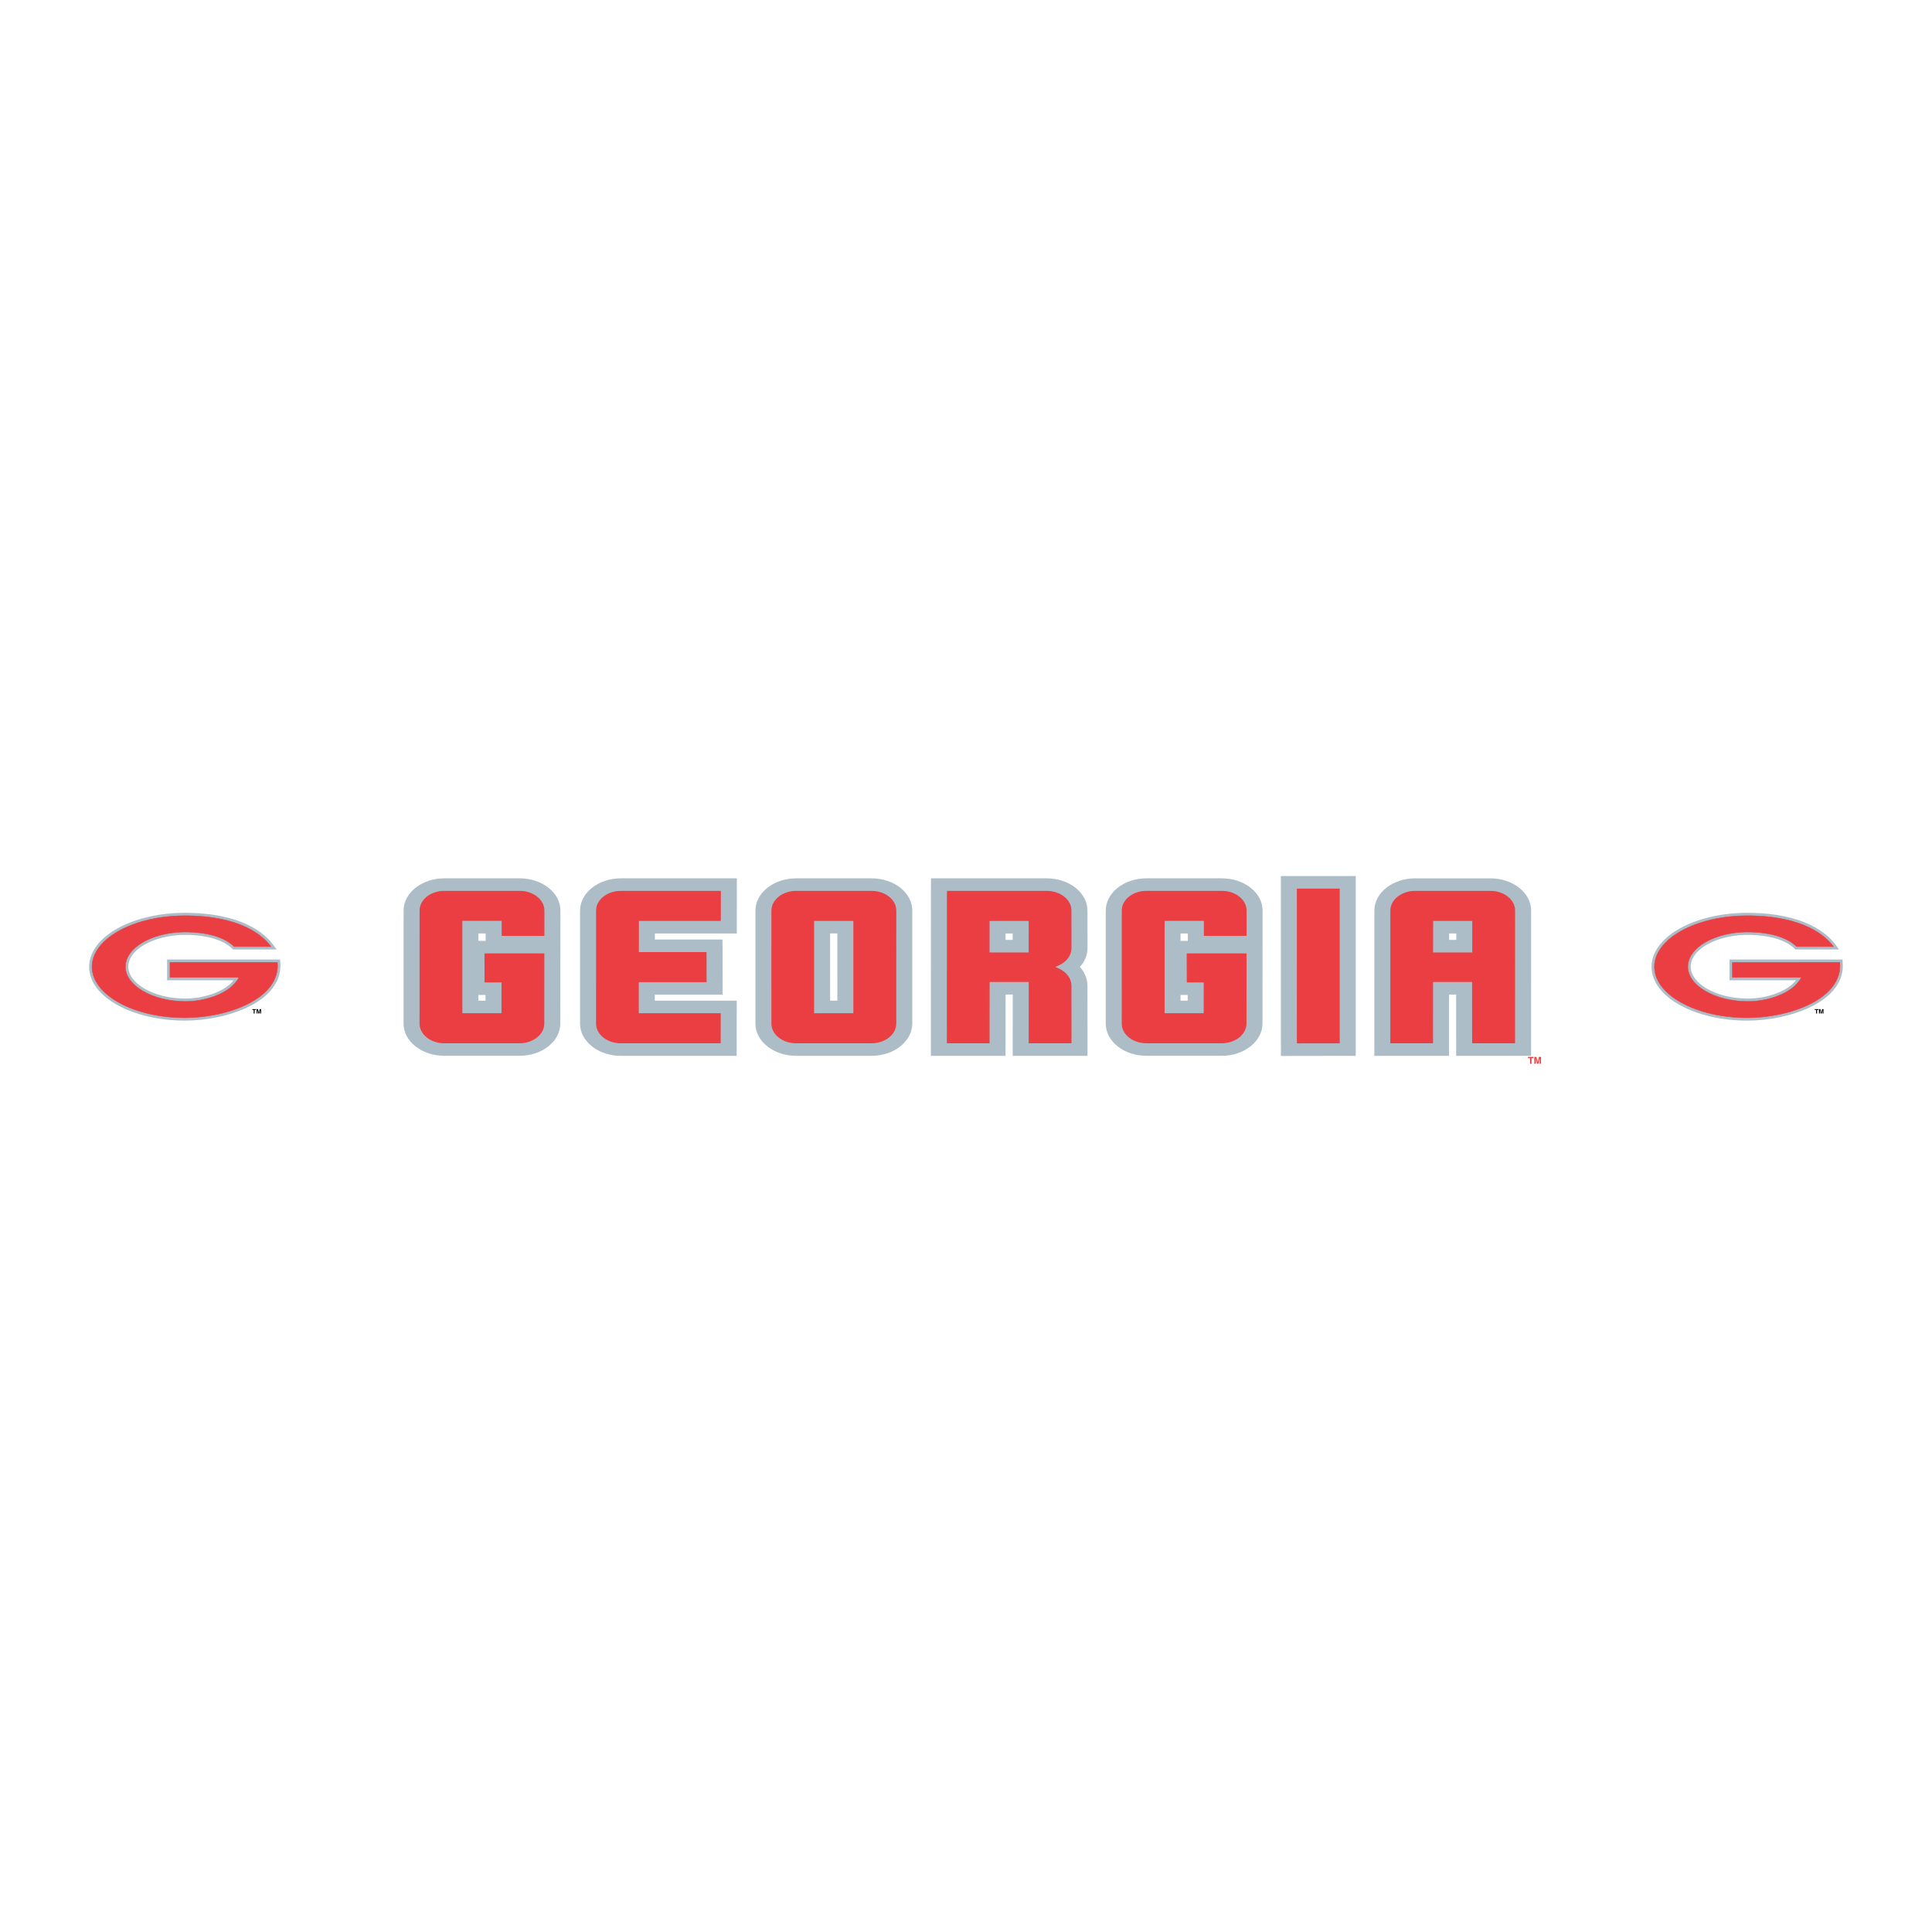 <?xml version="1.0" encoding="utf-8"?>
<!-- Generator: Adobe Illustrator 13.0.0, SVG Export Plug-In . SVG Version: 6.00 Build 14948)  -->
<!DOCTYPE svg PUBLIC "-//W3C//DTD SVG 1.0//EN" "http://www.w3.org/TR/2001/REC-SVG-20010904/DTD/svg10.dtd">
<svg version="1.0" id="Layer_1" xmlns="http://www.w3.org/2000/svg" xmlns:xlink="http://www.w3.org/1999/xlink" x="0px" y="0px"
	 width="192.756px" height="192.756px" viewBox="0 0 192.756 192.756" enable-background="new 0 0 192.756 192.756"
	 xml:space="preserve">
<g>
	<polygon fill-rule="evenodd" clip-rule="evenodd" fill="#FFFFFF" points="0,0 192.756,0 192.756,192.756 0,192.756 0,0 	"/>
	<path fill-rule="evenodd" clip-rule="evenodd" fill="#FFFFFF" d="M16.281,95.339h12.015l0.056,0.615
		c0.398,4.389-5.762,6.264-9.903,6.264c-5.072,0-9.94-2.281-9.945-5.768c-0.001-1.069,0.495-2.075,1.334-2.915
		c1.811-1.813,5.127-2.854,8.597-2.854c5.858,0,8.273,2.151,9.152,3.364l0.778,1.073H23.09l-0.197-0.194
		c-0.765-0.753-2.293-1.262-4.455-1.262c-1.953,0-3.767,0.653-4.652,1.54c-0.42,0.421-0.595,0.854-0.595,1.247
		c0.002,1.228,1.996,2.759,5.26,2.788c1.286,0.012,2.833-0.355,3.857-1.047h-6.023L16.281,95.339L16.281,95.339z"/>
	<path fill-rule="evenodd" clip-rule="evenodd" fill="#ACBDC7" d="M16.674,97.801l-0.002-2.071H27.94l0.023,0.26
		c0.357,3.936-5.288,5.838-9.514,5.838c-5.093,0-9.551-2.283-9.555-5.377c-0.001-0.941,0.435-1.853,1.219-2.639
		c1.71-1.712,4.908-2.739,8.321-2.739c5.749,0,8.04,2.104,8.836,3.203l0.329,0.454H23.25l-0.083-0.083
		c-0.873-0.86-2.528-1.374-4.729-1.374c-2.016,0-3.945,0.67-4.928,1.654c-0.478,0.478-0.709,1.005-0.709,1.523
		c0.002,1.602,2.379,3.147,5.647,3.178c1.681,0.014,3.891-0.592,4.868-1.828H16.674L16.674,97.801z"/>
	
		<path fill-rule="evenodd" clip-rule="evenodd" fill="#EA3E42" stroke="#EA3E42" stroke-width="0.042" stroke-miterlimit="2.613" d="
		M23.838,97.516c-0.849,1.672-3.515,2.416-5.394,2.398c-3.268-0.029-5.928-1.584-5.931-3.463c-0.001-0.609,0.273-1.206,0.792-1.726
		c1.055-1.056,3.068-1.738,5.131-1.738c2.229,0,3.977,0.518,4.93,1.456h3.672c-0.736-1.016-2.935-3.084-8.604-3.084
		c-3.372,0-6.483,1.018-8.119,2.655c-0.744,0.746-1.137,1.588-1.136,2.437c0.004,2.807,4.162,5.092,9.269,5.092
		c4.288,0,9.556-1.924,9.229-5.527h-10.72l0.002,1.5H23.838L23.838,97.516z"/>
	
		<polygon fill-rule="evenodd" clip-rule="evenodd" fill="#FFFFFF" stroke="#FFFFFF" stroke-width="0.042" stroke-miterlimit="2.613" points="
		25.081,100.605 26.136,100.605 26.136,101.195 25.081,101.195 25.081,100.605 	"/>
	<polygon fill-rule="evenodd" clip-rule="evenodd" points="25.405,101.119 25.309,101.119 25.309,100.76 25.168,100.76 
		25.168,100.682 25.546,100.682 25.546,100.76 25.405,100.76 25.405,101.119 	"/>
	<polygon fill-rule="evenodd" clip-rule="evenodd" points="26.049,101.119 25.958,101.119 25.958,100.754 25.958,100.754 
		25.871,101.119 25.775,101.119 25.691,100.754 25.689,100.754 25.689,101.119 25.599,101.119 25.599,100.682 25.741,100.682 
		25.825,101.025 25.826,101.025 25.909,100.682 26.049,100.682 26.049,101.119 	"/>
	<path fill-rule="evenodd" clip-rule="evenodd" fill="#FFFFFF" d="M172.162,95.339h12.016l0.056,0.615
		c0.398,4.389-5.762,6.264-9.902,6.264c-5.073,0-9.94-2.281-9.945-5.768c-0.002-1.069,0.495-2.075,1.334-2.915
		c1.811-1.813,5.127-2.854,8.597-2.854c5.858,0,8.273,2.151,9.152,3.364l0.777,1.073h-5.274l-0.197-0.194
		c-0.766-0.753-2.293-1.262-4.455-1.262c-1.953,0-3.768,0.653-4.652,1.54c-0.421,0.421-0.596,0.854-0.595,1.247
		c0.002,1.228,1.996,2.759,5.26,2.788c1.286,0.012,2.834-0.355,3.857-1.047h-6.023L172.162,95.339L172.162,95.339z"/>
	<path fill-rule="evenodd" clip-rule="evenodd" fill="#ACBDC7" d="M172.556,97.801l-0.002-2.071h11.268l0.023,0.26
		c0.356,3.936-5.287,5.838-9.514,5.838c-5.094,0-9.551-2.283-9.556-5.377c-0.001-0.941,0.436-1.853,1.22-2.639
		c1.71-1.712,4.908-2.739,8.321-2.739c5.749,0,8.039,2.104,8.836,3.203l0.329,0.454h-4.35l-0.084-0.083
		c-0.873-0.86-2.528-1.374-4.729-1.374c-2.017,0-3.945,0.67-4.929,1.654c-0.478,0.478-0.71,1.005-0.709,1.523
		c0.002,1.602,2.38,3.147,5.647,3.178c1.681,0.014,3.891-0.592,4.868-1.828H172.556L172.556,97.801z"/>
	
		<path fill-rule="evenodd" clip-rule="evenodd" fill="#EA3E42" stroke="#EA3E42" stroke-width="0.042" stroke-miterlimit="2.613" d="
		M179.721,97.516c-0.85,1.672-3.515,2.416-5.395,2.398c-3.268-0.029-5.928-1.584-5.931-3.463c-0.001-0.609,0.273-1.206,0.793-1.726
		c1.054-1.056,3.068-1.738,5.131-1.738c2.229,0,3.977,0.518,4.93,1.456h3.672c-0.736-1.016-2.935-3.084-8.604-3.084
		c-3.372,0-6.482,1.018-8.118,2.655c-0.745,0.746-1.138,1.588-1.137,2.437c0.004,2.807,4.162,5.092,9.27,5.092
		c4.288,0,9.556-1.924,9.229-5.527H172.84l0.002,1.5H179.721L179.721,97.516z"/>
	
		<polygon fill-rule="evenodd" clip-rule="evenodd" fill="#FFFFFF" stroke="#FFFFFF" stroke-width="0.042" stroke-miterlimit="2.613" points="
		180.963,100.605 182.018,100.605 182.018,101.195 180.963,101.195 180.963,100.605 	"/>
	<polygon fill-rule="evenodd" clip-rule="evenodd" points="181.287,101.119 181.189,101.119 181.189,100.76 181.05,100.76 
		181.05,100.682 181.428,100.682 181.428,100.76 181.287,100.76 181.287,101.119 	"/>
	<polygon fill-rule="evenodd" clip-rule="evenodd" points="181.931,101.119 181.84,101.119 181.84,100.754 181.839,100.754 
		181.752,101.119 181.657,101.119 181.572,100.754 181.571,100.754 181.571,101.119 181.48,101.119 181.48,100.682 181.622,100.682 
		181.706,101.025 181.708,101.025 181.79,100.682 181.931,100.682 181.931,101.119 	"/>
	<path fill-rule="evenodd" clip-rule="evenodd" fill="#FFFFFF" d="M73.083,99.059h1.408l-0.007,7.061H61.936
		c-1.344,0-2.622-0.418-3.572-1.17c-0.951-0.754-1.479-1.764-1.478-2.826l0.001-11.278c0.002-2.204,2.268-3.995,5.055-3.995
		l12.561,0l-0.007,7.062h-1.427L73.083,99.059L73.083,99.059z"/>
	<path fill-rule="evenodd" clip-rule="evenodd" fill="#ACBDC7" d="M73.516,87.631l-0.005,5.501l-8.175,0l0,0.603l6.748,0
		l0.015,5.501h-6.769l0,0.602h8.175l-0.005,5.502H61.936c-1.083,0-2.109-0.338-2.874-0.943c-0.766-0.605-1.19-1.416-1.189-2.273
		l0.001-11.277c0.002-1.774,1.825-3.215,4.068-3.215L73.516,87.631L73.516,87.631z"/>
	
		<path fill-rule="evenodd" clip-rule="evenodd" fill="#EA3E42" stroke="#EA3E42" stroke-width="0.095" stroke-miterlimit="2.613" d="
		M61.942,88.932c-1.335,0-2.422,0.859-2.423,1.915l-0.001,11.277c-0.001,0.512,0.25,0.992,0.708,1.355
		c0.457,0.361,1.064,0.561,1.711,0.561h9.919l0.003-2.9h-8.175l0.003-3.203h6.763l-0.008-2.9h-6.752l0.003-3.204h8.175l0.003-2.9
		C70.17,88.932,61.942,88.932,61.942,88.932L61.942,88.932z"/>
	<path fill-rule="evenodd" clip-rule="evenodd" fill="#FFFFFF" d="M92.003,102.125c-0.002,2.205-2.268,3.996-5.055,3.994h-7.517
		c-1.345,0-2.622-0.418-3.573-1.17c-0.95-0.752-1.478-1.762-1.477-2.826l0.002-11.277c0.002-2.205,2.267-3.995,5.054-3.995h7.519
		c1.344,0,2.622,0.418,3.572,1.171s1.479,1.763,1.478,2.826L92.003,102.125L92.003,102.125z"/>
	<path fill-rule="evenodd" clip-rule="evenodd" fill="#ACBDC7" d="M91.02,90.848l-0.003,11.277
		c-0.002,1.773-1.825,3.215-4.068,3.215h-7.517c-1.083,0-2.109-0.336-2.875-0.943c-0.765-0.605-1.189-1.416-1.188-2.273
		l0.001-11.277c0.002-1.774,1.825-3.215,4.068-3.215h7.519c1.083,0,2.109,0.336,2.875,0.942C90.596,89.18,91.02,89.991,91.02,90.848
		L91.02,90.848L91.02,90.848z M83.544,99.838l-0.001-6.706h-0.721v6.706H83.544L83.544,99.838z"/>
	<path fill-rule="evenodd" clip-rule="evenodd" fill="#EA3E42" d="M88.667,89.493c-0.457-0.362-1.065-0.561-1.711-0.561h-7.519
		c-1.335,0-2.422,0.859-2.423,1.915c0,0-0.001,11.277-0.001,11.279c-0.001,0.51,0.25,0.992,0.708,1.354
		c0.457,0.361,1.064,0.561,1.711,0.561h7.517c1.335,0,2.422-0.859,2.423-1.914l0.003-11.278
		C89.375,90.335,89.124,89.854,88.667,89.493L88.667,89.493L88.667,89.493z M81.178,101.141l0-9.309h4.011l0,9.307L81.178,101.141
		L81.178,101.141z"/>
	<path fill="none" stroke="#EA3E42" stroke-width="0.095" stroke-miterlimit="2.613" d="M88.667,89.493
		c-0.457-0.362-1.065-0.561-1.711-0.561h-7.519c-1.335,0-2.422,0.859-2.423,1.915c0,0-0.001,11.277-0.001,11.279
		c-0.001,0.51,0.25,0.992,0.708,1.354c0.457,0.361,1.064,0.561,1.711,0.561h7.517c1.335,0,2.422-0.859,2.423-1.914l0.003-11.278
		C89.375,90.335,89.124,89.854,88.667,89.493 M81.178,101.141l0-9.309h4.011l0,9.307L81.178,101.141L81.178,101.141z"/>
	<path fill-rule="evenodd" clip-rule="evenodd" fill="#FFFFFF" d="M100.049,106.121h-8.164l0.009-19.27l12.538,0
		c1.346,0,2.622,0.418,3.573,1.17c0.95,0.753,1.479,1.764,1.478,2.827l0.004,3.753c-0.001,0.663-0.211,1.304-0.592,1.871
		c0.379,0.567,0.587,1.207,0.587,1.871l0.007,7.777H100.049L100.049,106.121z"/>
	<path fill-rule="evenodd" clip-rule="evenodd" fill="#ACBDC7" d="M107.736,96.473c0.485,0.537,0.759,1.189,0.758,1.869l0.007,6.998
		h-7.465l0.006-6.115h-0.713l-0.005,6.115h-7.452l0.009-17.708l11.551,0c1.083,0,2.109,0.336,2.875,0.942
		c0.766,0.606,1.189,1.418,1.188,2.274l0.005,3.754C108.499,95.283,108.224,95.935,107.736,96.473L107.736,96.473L107.736,96.473z
		 M101.039,93.133h-0.712l-0.001,0.638h0.711L101.039,93.133L101.039,93.133z"/>
	<path fill-rule="evenodd" clip-rule="evenodd" fill="#EA3E42" d="M105.642,96.684l-0.462-0.212l0.463-0.211
		c0.747-0.341,1.212-0.977,1.212-1.658l-0.004-3.755c0.001-0.512-0.251-0.992-0.707-1.354c-0.457-0.361-1.065-0.561-1.712-0.561
		l-9.907,0l-0.007,15.107h4.164l0.006-6.115h4.001l-0.006,6.117h4.174l-0.006-5.699C106.851,97.66,106.388,97.025,105.642,96.684
		L105.642,96.684L105.642,96.684z M102.68,95.072l-4.001,0l0.006-3.239h4.001L102.68,95.072L102.68,95.072z"/>
	<path fill="none" stroke="#EA3E42" stroke-width="0.095" stroke-miterlimit="2.613" d="M105.642,96.684l-0.462-0.212l0.463-0.211
		c0.747-0.341,1.212-0.977,1.212-1.658l-0.004-3.755c0.001-0.512-0.251-0.992-0.707-1.354c-0.457-0.361-1.065-0.561-1.712-0.561
		l-9.907,0l-0.007,15.107h4.164l0.006-6.115h4.001l-0.006,6.117h4.174l-0.006-5.699C106.851,97.66,106.388,97.025,105.642,96.684
		 M102.68,95.072l-4.001,0l0.006-3.239h4.001L102.68,95.072L102.68,95.072z"/>
	<path fill-rule="evenodd" clip-rule="evenodd" fill="#FFFFFF" d="M56.888,102.125c-0.002,2.205-2.268,3.994-5.055,3.994h-7.507
		c-1.344,0-2.622-0.418-3.572-1.172c-0.951-0.752-1.479-1.762-1.478-2.824l0.003-11.278c0.002-2.191,2.24-3.995,5.044-3.995h7.526
		c1.345,0,2.622,0.418,3.573,1.171c0.951,0.752,1.479,1.763,1.477,2.826l-0.004,3.782L56.888,102.125L56.888,102.125z"/>
	<path fill-rule="evenodd" clip-rule="evenodd" fill="#ACBDC7" d="M47.727,93.868h0.728l7.455,0l0,0.76l-0.007,7.497
		c-0.002,1.773-1.826,3.213-4.068,3.213h-7.507c-1.083,0-2.109-0.336-2.875-0.941s-1.19-1.418-1.189-2.273l0.003-11.277
		c0.001-1.767,1.805-3.215,4.057-3.215l7.526,0c1.083,0,2.109,0.336,2.875,0.942s1.189,1.418,1.188,2.274l-0.004,3.781l0-0.76
		l-7.455,0l0.001-0.736h-0.729V93.868L47.727,93.868L47.727,93.868z M47.727,99.264v0.574h0.713l0-0.568L47.727,99.264
		L47.727,99.264z"/>
	
		<path fill-rule="evenodd" clip-rule="evenodd" fill="#EA3E42" stroke="#EA3E42" stroke-width="0.095" stroke-miterlimit="2.613" d="
		M54.268,90.846c0-0.511-0.251-0.992-0.708-1.354c-0.457-0.361-1.064-0.561-1.711-0.561h-7.526c-1.335,0-2.412,0.859-2.413,1.915
		l-0.003,11.277c0,0.512,0.251,0.992,0.708,1.354c0.457,0.363,1.065,0.562,1.711,0.562h7.507c1.335,0,2.422-0.859,2.423-1.916
		l0.006-6.955h-5.876l0.008,2.8h1.691l-0.002,3.17h-4.001l0-9.308h4.02l-0.002,1.494l4.166,0.002L54.268,90.846L54.268,90.846z"/>
	<path fill-rule="evenodd" clip-rule="evenodd" fill="#FFFFFF" d="M126.943,102.125c-0.002,2.205-2.267,3.994-5.055,3.994h-7.507
		c-1.345,0-2.622-0.418-3.572-1.172c-0.951-0.752-1.479-1.762-1.478-2.824l0.003-11.278c0.002-2.191,2.239-3.995,5.043-3.995h7.527
		c1.345,0,2.622,0.418,3.572,1.171c0.951,0.752,1.479,1.763,1.479,2.826l-0.005,3.782L126.943,102.125L126.943,102.125z"/>
	<path fill-rule="evenodd" clip-rule="evenodd" fill="#ACBDC7" d="M117.783,93.868h0.727l7.455,0v0.76l-0.008,7.497
		c-0.002,1.773-1.825,3.213-4.068,3.213h-7.507c-1.083,0-2.109-0.336-2.875-0.941c-0.765-0.605-1.189-1.418-1.188-2.273
		l0.003-11.277c0.002-1.767,1.805-3.215,4.057-3.215l7.527,0c1.083,0,2.108,0.336,2.874,0.942s1.19,1.418,1.189,2.274l-0.004,3.781
		v-0.76l-7.455,0l0.002-0.736h-0.729V93.868L117.783,93.868L117.783,93.868z M117.783,99.264v0.574h0.713V99.27L117.783,99.264
		L117.783,99.264z"/>
	
		<path fill-rule="evenodd" clip-rule="evenodd" fill="#EA3E42" stroke="#EA3E42" stroke-width="0.095" stroke-miterlimit="2.613" d="
		M124.324,90.846c0.001-0.511-0.251-0.992-0.708-1.354c-0.456-0.361-1.064-0.561-1.711-0.561h-7.527
		c-1.335,0-2.411,0.859-2.412,1.915l-0.003,11.277c-0.001,0.512,0.251,0.992,0.708,1.354c0.456,0.363,1.064,0.562,1.711,0.562h7.508
		c1.335,0,2.422-0.859,2.423-1.916l0.006-6.955h-5.876l0.008,2.8h1.691l-0.003,3.17h-4l-0.001-9.308h4.02l-0.002,1.494l4.166,0.002
		L124.324,90.846L124.324,90.846z"/>
	<polygon fill-rule="evenodd" clip-rule="evenodd" fill="#FFFFFF" points="136.25,106.119 126.811,106.135 126.806,86.622 
		136.25,86.622 136.25,106.119 	"/>
	<polygon fill-rule="evenodd" clip-rule="evenodd" fill="#ACBDC7" points="135.264,87.402 135.264,105.34 127.797,105.352 
		127.793,87.402 135.264,87.402 	"/>
	
		<polygon fill-rule="evenodd" clip-rule="evenodd" fill="#EA3E42" stroke="#EA3E42" stroke-width="0.095" stroke-miterlimit="2.613" points="
		129.438,88.703 129.441,104.049 133.619,104.043 133.619,88.703 129.438,88.703 	"/>
	<path fill-rule="evenodd" clip-rule="evenodd" fill="#FFFFFF" d="M144.298,106.121h-8.168l0.004-15.274
		c0.003-2.205,2.268-3.996,5.056-3.995h7.507c1.344,0,2.622,0.419,3.572,1.171c0.95,0.752,1.479,1.762,1.478,2.826l-0.006,15.272
		H144.298L144.298,106.121z"/>
	<path fill-rule="evenodd" clip-rule="evenodd" fill="#ACBDC7" d="M152.76,90.849l-0.006,14.493h-7.471l-0.007-6.117h-0.702
		l-0.004,6.115h-7.453l0.004-14.493c0.002-1.774,1.825-3.215,4.068-3.214h7.507c1.082,0,2.109,0.336,2.875,0.942
		C152.336,89.181,152.761,89.992,152.76,90.849L152.76,90.849L152.76,90.849z M145.293,93.134h-0.712l-0.001,0.638h0.712
		L145.293,93.134L145.293,93.134z"/>
	<path fill-rule="evenodd" clip-rule="evenodd" fill="#EA3E42" d="M150.407,89.494c-0.457-0.362-1.064-0.561-1.711-0.561h-7.507
		c-1.336,0-2.423,0.859-2.424,1.915l-0.004,13.193h4.165l0.004-6.117h3.988l0.007,6.117h4.185l0.005-13.193
		C151.115,90.336,150.864,89.855,150.407,89.494L150.407,89.494L150.407,89.494z M146.935,95.072h-4.001l0.006-3.239h4
		L146.935,95.072L146.935,95.072z"/>
	<path fill="none" stroke="#EA3E42" stroke-width="0.095" stroke-miterlimit="2.613" d="M150.407,89.494
		c-0.457-0.362-1.064-0.561-1.711-0.561h-7.507c-1.336,0-2.423,0.859-2.424,1.915l-0.004,13.193h4.165l0.004-6.117h3.988
		l0.007,6.117h4.185l0.005-13.193C151.115,90.336,150.864,89.855,150.407,89.494 M146.935,95.072h-4.001l0.006-3.239h4
		L146.935,95.072L146.935,95.072z"/>
	<polygon fill-rule="evenodd" clip-rule="evenodd" fill="#EA3E42" points="152.799,106.135 152.656,106.135 152.656,105.57 
		152.449,105.57 152.449,105.449 153.006,105.449 153.006,105.57 152.799,105.57 152.799,106.135 	"/>
	<polygon fill-rule="evenodd" clip-rule="evenodd" fill="#EA3E42" points="153.746,106.135 153.613,106.135 153.613,105.562 
		153.611,105.562 153.483,106.135 153.344,106.135 153.219,105.562 153.217,105.562 153.217,106.135 153.083,106.135 
		153.083,105.449 153.292,105.449 153.416,105.988 153.418,105.988 153.539,105.449 153.746,105.449 153.746,106.135 	"/>
</g>
</svg>
